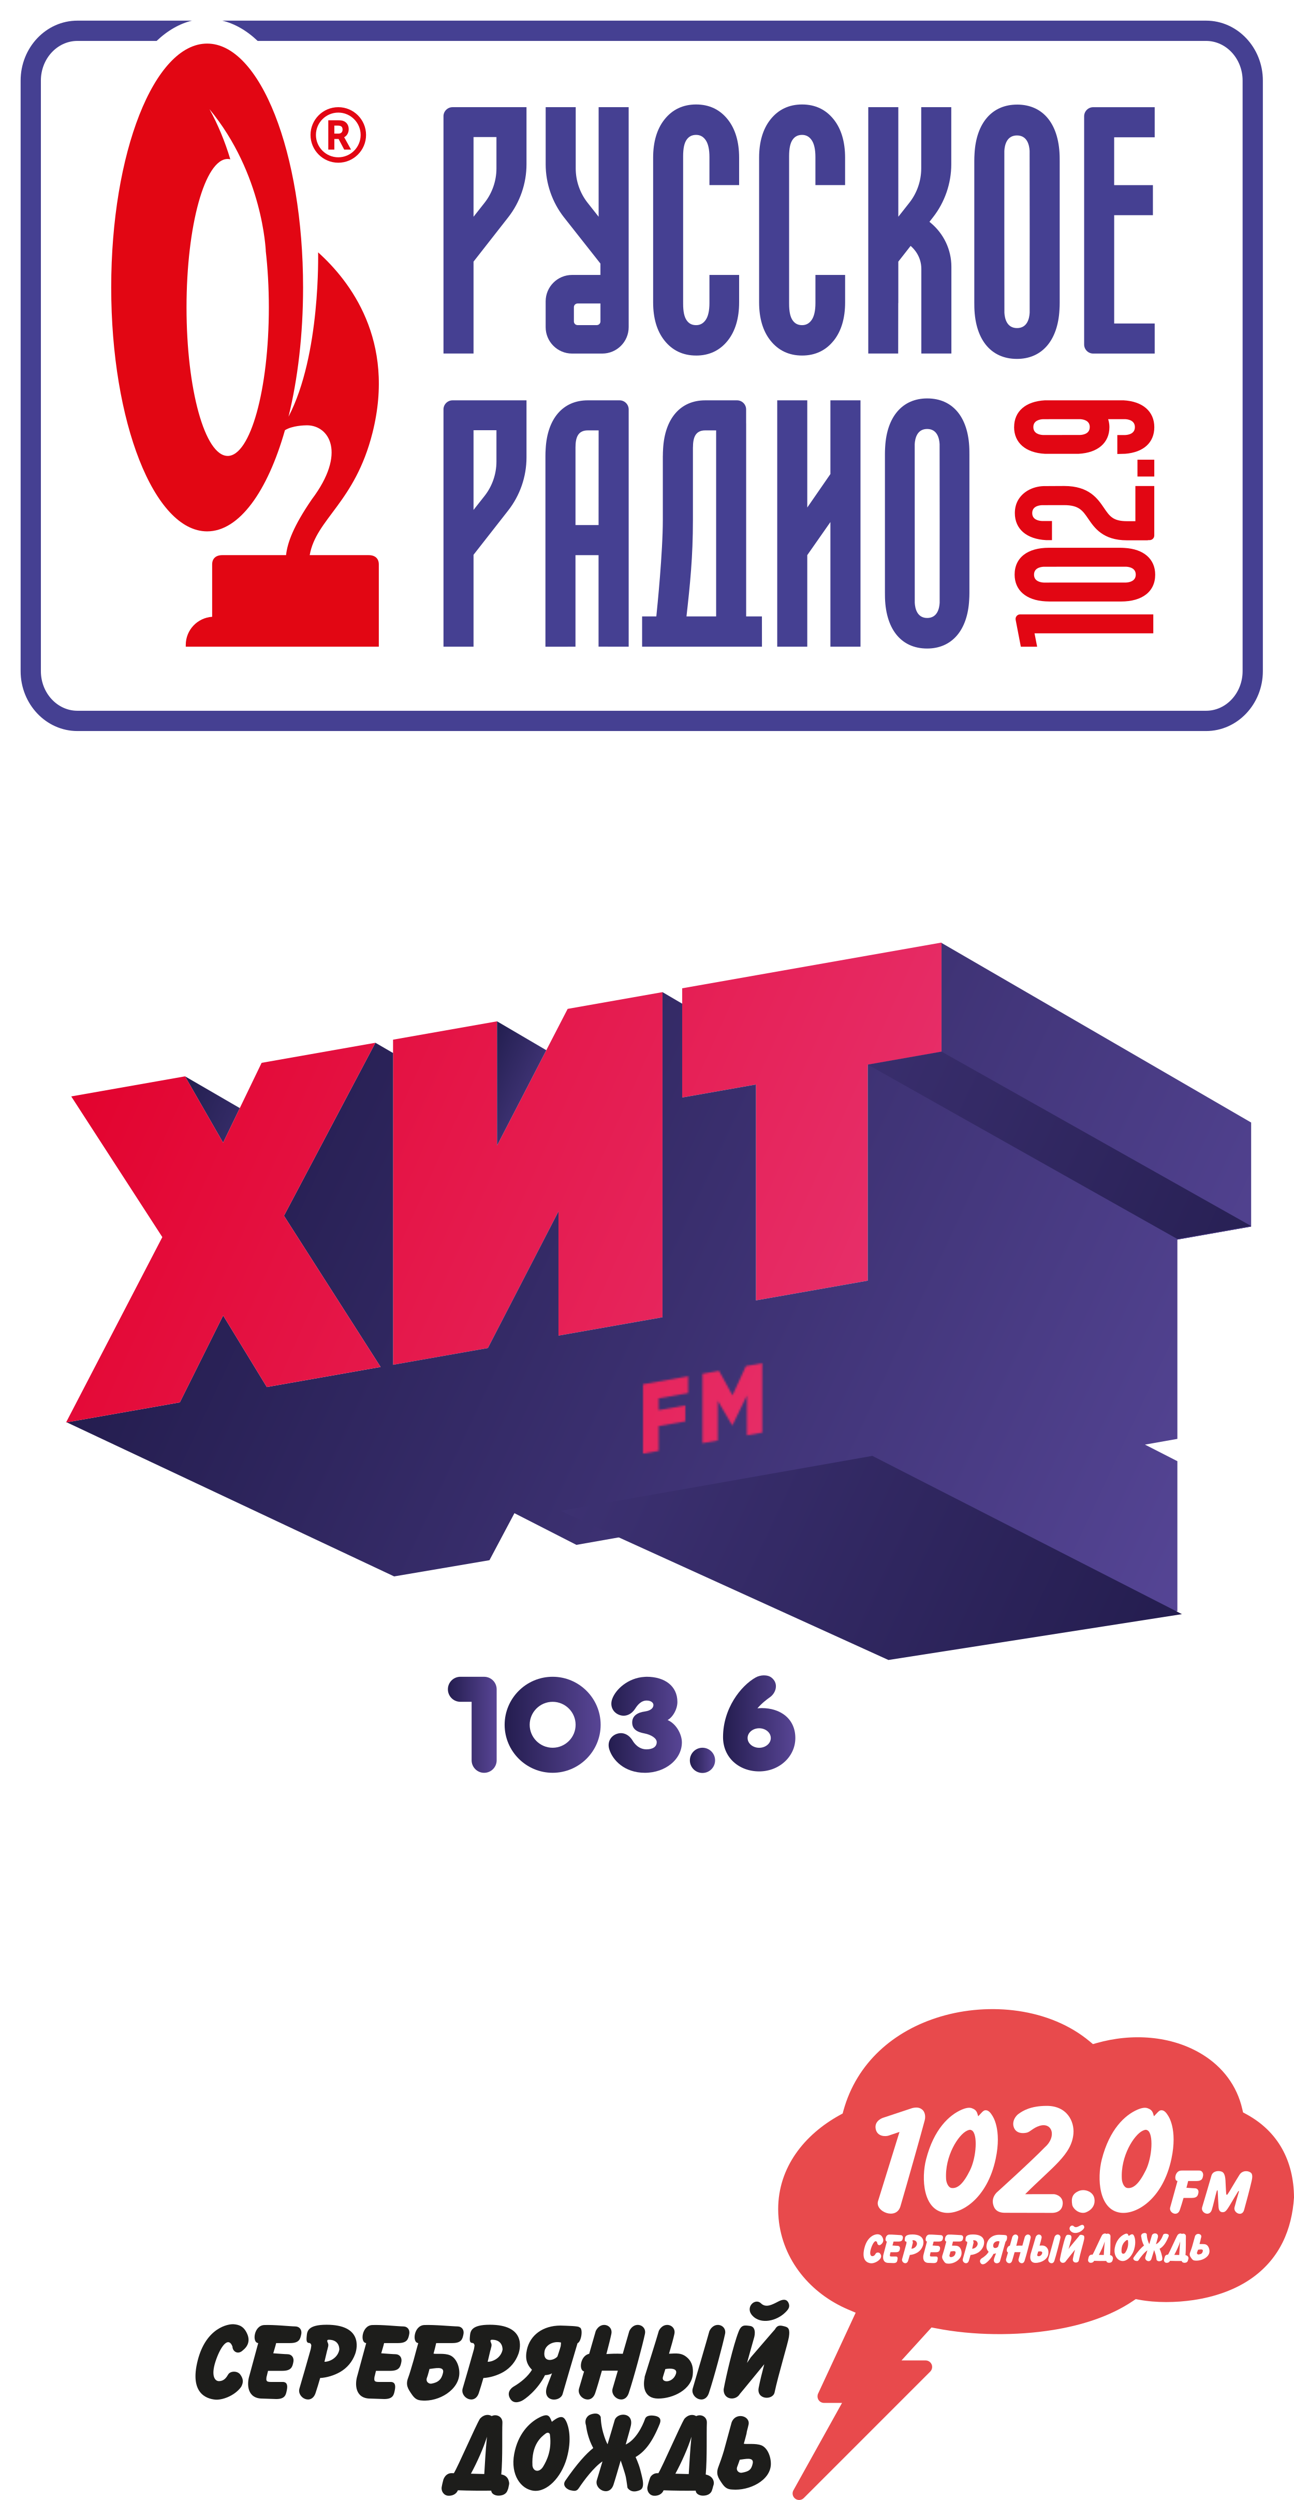 <?xml version="1.0" encoding="UTF-8"?> <svg xmlns="http://www.w3.org/2000/svg" xmlns:xlink="http://www.w3.org/1999/xlink" id="_Слой_1" data-name="Слой 1" viewBox="0 0 702.72 1357.37"><defs><style> .cls-1 { fill: url(#linear-gradient-2); } .cls-2, .cls-3 { fill: #fff; } .cls-4 { fill: url(#linear-gradient-17); } .cls-5 { fill: url(#linear-gradient-15); } .cls-3, .cls-6 { fill-rule: evenodd; } .cls-7 { fill: url(#linear-gradient-18); } .cls-8 { fill: url(#linear-gradient-14); } .cls-9 { fill: url(#linear-gradient-6); } .cls-6 { fill: #e84a4c; } .cls-10 { fill: url(#linear-gradient-11); } .cls-11 { fill: url(#linear-gradient-10); } .cls-12 { fill: url(#linear-gradient-16); } .cls-13 { fill: #e20613; } .cls-14 { fill: url(#linear-gradient-5); } .cls-15 { fill: url(#linear-gradient-7); } .cls-16 { fill: url(#linear-gradient-9); } .cls-17 { filter: url(#luminosity-noclip-2); } .cls-18 { mask: url(#mask-1); } .cls-19 { mask: url(#mask); } .cls-20 { fill: url(#linear-gradient-3); } .cls-21 { fill: url(#linear-gradient); } .cls-22 { fill: #454092; } .cls-23 { fill: url(#linear-gradient-4); } .cls-24 { fill: #1d1d1b; } .cls-25 { fill: url(#linear-gradient-8); } .cls-26 { filter: url(#luminosity-noclip-3); } .cls-27 { fill: url(#linear-gradient-12); } .cls-28 { fill: url(#linear-gradient-13); } </style><linearGradient id="linear-gradient" x1="125.71" y1="411.33" x2="726.03" y2="692.81" gradientUnits="userSpaceOnUse"><stop offset="0" stop-color="#584595"></stop><stop offset="1" stop-color="#221e4f"></stop></linearGradient><linearGradient id="linear-gradient-2" x1="21.89" y1="632.75" x2="622.21" y2="914.23" xlink:href="#linear-gradient"></linearGradient><linearGradient id="linear-gradient-3" x1="104.19" y1="449.1" x2="535.13" y2="642.15" gradientUnits="userSpaceOnUse"><stop offset="0" stop-color="#e3032e"></stop><stop offset="1" stop-color="#e7326e"></stop></linearGradient><linearGradient id="linear-gradient-4" x1="63.59" y1="539.94" x2="494.53" y2="732.99" xlink:href="#linear-gradient-3"></linearGradient><linearGradient id="linear-gradient-5" x1="95.44" y1="595.21" x2="190.53" y2="639.71" gradientUnits="userSpaceOnUse"><stop offset="0" stop-color="#221e4f"></stop><stop offset="1" stop-color="#584595"></stop></linearGradient><linearGradient id="linear-gradient-6" x1="35.89" y1="772.04" x2="35.99" y2="772.09" xlink:href="#linear-gradient-5"></linearGradient><filter id="luminosity-noclip-2" data-name="luminosity-noclip" x="346.7" y="738.48" width="64.86" height="49.12" color-interpolation-filters="sRGB" filterUnits="userSpaceOnUse"><feFlood flood-color="#fff" result="bg"></feFlood><feBlend in="SourceGraphic" in2="bg"></feBlend></filter><mask id="mask" x="346.7" y="738.48" width="64.86" height="49.12" maskUnits="userSpaceOnUse"><g class="cls-17"><g><polygon points="411.56 738.48 411.56 776.16 403.11 777.65 403.11 756.01 395.28 772.14 395.11 772.18 387.32 758.9 387.32 780.44 379 781.9 379 744.22 387.98 742.64 395.28 755.94 402.59 740.06 411.56 738.48"></polygon><polygon points="371.22 745.59 371.22 754.75 355.2 757.57 355.2 763.97 369.69 761.42 369.69 770.09 355.2 772.64 355.2 786.1 346.7 787.6 346.71 749.92 371.22 745.59"></polygon></g></g></mask><linearGradient id="linear-gradient-7" x1="34.34" y1="605.25" x2="465.27" y2="798.3" gradientUnits="userSpaceOnUse"><stop offset="0" stop-color="#e30e32"></stop><stop offset="1" stop-color="#e73c71"></stop></linearGradient><linearGradient id="linear-gradient-8" x1="256.99" y1="582.18" x2="313.7" y2="608.72" xlink:href="#linear-gradient-5"></linearGradient><linearGradient id="linear-gradient-9" x1="128.5" y1="574.36" x2="664.26" y2="825.05" gradientUnits="userSpaceOnUse"><stop offset="0" stop-color="#241d4f"></stop><stop offset="1" stop-color="#554595"></stop></linearGradient><filter id="luminosity-noclip-3" x="349.19" y="740.14" width="64.86" height="49.12" color-interpolation-filters="sRGB" filterUnits="userSpaceOnUse"><feFlood flood-color="#fff" result="bg"></feFlood><feBlend in="SourceGraphic" in2="bg"></feBlend></filter><mask id="mask-1" x="349.19" y="740.14" width="64.86" height="49.12" maskUnits="userSpaceOnUse"><g class="cls-26"><g><polygon points="414.05 740.14 414.05 777.82 405.6 779.31 405.61 757.67 397.77 773.81 397.6 773.84 389.81 760.56 389.81 782.1 381.49 783.56 381.5 745.88 390.47 744.3 397.78 757.6 405.08 741.72 414.05 740.14"></polygon><polygon points="373.71 747.25 373.71 756.41 357.69 759.23 357.69 765.63 372.18 763.08 372.18 771.75 357.69 774.3 357.69 787.76 349.19 789.26 349.2 751.58 373.71 747.25"></polygon></g></g></mask><linearGradient id="linear-gradient-10" x1="36.83" y1="606.91" x2="467.76" y2="799.96" xlink:href="#linear-gradient-3"></linearGradient><linearGradient id="linear-gradient-11" x1="24.67" y1="626.6" x2="455.6" y2="819.65" xlink:href="#linear-gradient-3"></linearGradient><linearGradient id="linear-gradient-12" x1="125.71" y1="411.02" x2="726.03" y2="692.49" gradientUnits="userSpaceOnUse"><stop offset="0" stop-color="#554595"></stop><stop offset="1" stop-color="#241d4f"></stop></linearGradient><linearGradient id="linear-gradient-13" x1="24.38" y1="634.41" x2="624.7" y2="915.89" xlink:href="#linear-gradient-12"></linearGradient><linearGradient id="linear-gradient-14" x1="243.24" y1="936.47" x2="269.72" y2="936.47" gradientUnits="userSpaceOnUse"><stop offset="0" stop-color="#241d4f"></stop><stop offset="1" stop-color="#584595"></stop></linearGradient><linearGradient id="linear-gradient-15" x1="274.05" x2="326.19" xlink:href="#linear-gradient-14"></linearGradient><linearGradient id="linear-gradient-16" x1="392.65" y1="935.72" x2="431.92" y2="935.72" xlink:href="#linear-gradient-14"></linearGradient><linearGradient id="linear-gradient-17" x1="330.51" y1="936.47" x2="370.3" y2="936.47" xlink:href="#linear-gradient-14"></linearGradient><linearGradient id="linear-gradient-18" x1="374.62" y1="955.8" x2="388.33" y2="955.8" gradientTransform="translate(772 3.66) rotate(44.06)" xlink:href="#linear-gradient-14"></linearGradient></defs><g><g><polygon class="cls-21" points="471.25 578.34 639.39 673.03 679.45 665.97 511.31 571.28 471.25 578.34"></polygon><polygon class="cls-1" points="301.88 818.67 479.98 899.63 639.39 874.74 471.25 788.81 301.88 818.67"></polygon></g><g><polygon class="cls-20" points="511.31 511.76 471.25 518.82 471.25 518.82 410.52 529.53 410.52 529.53 370.47 536.59 370.47 595.9 410.52 588.84 410.52 706.05 471.25 695.34 471.25 578.13 511.31 571.07 511.31 511.76"></polygon><polygon class="cls-23" points="303.29 725.17 359.78 715.21 359.78 538.68 308.27 547.77 269.93 621.95 269.93 554.53 213.45 564.49 213.45 741.01 264.95 731.93 303.29 657.74 303.29 725.17"></polygon><g><polygon class="cls-14" points="130.22 601.64 100.49 584.4 121.16 620.42 130.22 601.64"></polygon><polygon class="cls-9" points="36.01 772.05 35.87 772.07 35.97 772.12 36.01 772.05"></polygon></g><g class="cls-19"><polygon class="cls-15" points="301.88 818.67 471.25 788.81 471.25 707.41 301.88 737.27 301.88 818.67"></polygon></g><polygon class="cls-25" points="269.93 554.53 269.93 621.95 296.67 570.21 269.93 554.53"></polygon><polygon class="cls-16" points="511.31 511.96 511.31 571.07 471.25 578.13 471.25 695.34 410.52 706.05 410.52 588.84 370.47 595.9 370.47 544.95 359.78 538.68 359.78 538.68 359.78 715.21 303.29 725.17 303.29 657.74 264.95 731.93 213.45 741.01 213.45 571.73 203.87 566.17 154.22 660.1 206.69 742.2 144.89 753.1 121.19 714.26 97.67 761.42 35.87 772.32 36.25 772.25 214.05 855.91 265.81 847.11 279.37 821.58 313.03 838.79 336.88 834.58 479.98 899.63 639.39 874.74 639.39 793.35 621.78 784.35 639.39 781.24 639.39 673.03 679.45 665.97 679.45 609.48 511.31 511.96"></polygon><g class="cls-18"><polygon class="cls-11" points="304.37 820.33 473.74 790.47 473.74 709.07 304.37 738.93 304.37 820.33"></polygon></g></g><polygon class="cls-10" points="203.87 566.17 142.07 577.07 121.16 620.42 100.49 584.4 38.69 595.3 88.15 671.69 35.87 772.32 97.67 761.42 121.19 714.26 144.89 753.1 206.69 742.2 154.22 660.1 203.87 566.17"></polygon><g><polygon class="cls-27" points="471.25 578.03 639.39 672.72 679.45 665.66 511.31 570.97 471.25 578.03"></polygon><polygon class="cls-28" points="304.37 820.33 482.47 901.29 641.88 876.4 473.74 790.47 304.37 820.33"></polygon></g><g><path class="cls-8" d="M262.92,910.4h-12.89c-3.75,0-6.8,3.04-6.8,6.8s3.04,6.8,6.8,6.8h6.09v31.75c0,3.75,3.04,6.8,6.8,6.8s6.8-3.04,6.8-6.8v-38.54c0-3.75-3.04-6.8-6.8-6.8Z"></path><path class="cls-5" d="M300.12,910.4c-14.38,0-26.07,11.7-26.07,26.07s11.7,26.07,26.07,26.07,26.07-11.7,26.07-26.07-11.7-26.07-26.07-26.07Zm0,38.54c-6.88,0-12.47-5.6-12.47-12.47s5.6-12.47,12.47-12.47,12.47,5.6,12.47,12.47-5.6,12.47-12.47,12.47Z"></path><path class="cls-12" d="M413.56,927.41c-.65,0-1.42,.05-2.24,.13,2.37-2.76,5.03-4.78,6.83-6.06,3.06-2.18,4.35-6.44,2.04-9.4-1.55-1.98-3.28-2.44-5.52-2.44-1.26,0-3.01,.42-4.19,1.08-8.3,4.62-17.82,17.05-17.82,32.36,0,.02,0,.03,0,.05,0,.03,0,.06,0,.09,0,11.18,8.81,18.56,19.63,18.56s19.63-7.96,19.63-18.13-7.7-16.25-18.36-16.25Zm-1.27,21.55c-3.48,0-6.3-2.37-6.3-5.3s2.82-5.3,6.3-5.3,6.3,2.37,6.3,5.3-2.82,5.3-6.3,5.3Z"></path><path class="cls-4" d="M362.54,933.9c2.66-1.4,5.33-5.69,5.33-9.83,0-8.58-6.78-13.67-16.71-13.67-.35,0-.71,.02-1.09,.06-8.93,.5-15.76,6.75-17.62,12.05-1.4,3.99,.59,7.54,4.16,8.7,3.57,1.17,6.67-.86,8.37-3.54,1.04-1.63,3.04-4.36,6.17-4.36,2.59,0,3.7,1.33,3.7,2.39,0,1.49-1.15,3.06-4.77,3.57-3.7,.52-6.76,2.22-6.76,5.95s2.8,5.22,6.51,5.91c3.84,.72,6.81,2.67,6.81,4.75,0,2.51-2.09,3.92-5.57,3.92-4.46,0-6.84-3.6-7.49-4.69-1.61-2.74-4.63-4.87-8.24-3.83-3.6,1.04-5.71,4.52-4.45,8.55,1.82,5.84,8.25,12.71,19.33,12.71s20.09-7.26,20.09-16.55c0-4.02-2.74-9.9-7.76-12.1Z"></path><circle class="cls-7" cx="381.48" cy="955.8" r="6.85" transform="translate(-557.32 534.22) rotate(-44.06)"></circle></g></g><g><g><path class="cls-6" d="M702.72,1193.06c-.13-19.67-8.52-35.77-25.98-45.21l-1.68-.91-.43-1.86c-2.88-12.65-10.67-22.87-21.71-29.64-16.96-10.39-38.43-11.51-57.25-6.19l-2.15,.6-1.7-1.43c-21.77-18.2-54.52-21.43-81.05-13.52-25.39,7.57-45.51,25.04-52.7,50.93l-.47,1.71-1.56,.85c-19.3,10.63-33.45,28.42-33.45,51.09,0,1.71,.09,3.42,.24,5.12,2.07,22.49,17.33,40.69,37.84,49.38l4.01,1.7-1.83,3.95c-6.18,13.33-12.38,26.66-18.58,40-.22,.46-.31,.97-.31,1.48,0,.69,.2,1.36,.55,1.93,.65,1.02,1.78,1.62,3,1.62h9.76l-3.48,6.26c-7.64,13.73-15.27,27.45-22.91,41.18-.29,.52-.45,1.11-.45,1.71,0,1.13,.52,2.16,1.42,2.85,1.4,1.06,3.4,.92,4.64-.33l68.66-68.65c1.02-1.02,1.34-2.56,.8-3.88-.56-1.33-1.85-2.2-3.3-2.2h-13.08l6.43-7.06c2.76-3.03,5.52-6.07,8.28-9.1l1.6-1.75,2.34,.45c20.17,3.97,43.61,4.18,63.85,.88,15.02-2.44,30.57-7.17,43.27-15.75l1.44-.97,1.7,.32c9.38,1.77,20.17,1.6,29.58,.21,11.5-1.7,23.14-5.55,32.59-12.5,14.35-10.57,20.92-25.71,22.08-43.28h0Z"></path><g><path class="cls-3" d="M479.55,1149.85c-.2,.06-4.82,1.58-4.01,5.98,.81,4.39,5.44,4.22,7.02,3.7,.92-.3,5.92-2,5.92-2l-11.65,37.56c-.89,2.88,1.68,5.53,4.65,6.45,2.75,.85,6.34,.38,7.52-3.67,3.59-12.22,11.18-39.09,13.17-46.64,.62-2.33,0-4.58-1.15-5.64-1.45-1.33-3.13-1.59-5.6-1.01l-15.87,5.27h0Z"></path><path class="cls-3" d="M526.77,1178.36h0c-3.52,7.13-6.64,10.01-9.95,9.62-2-.24-2.93-3.16-3.03-4.8-.79-12.53,6.64-24.08,11.3-26.29,1.12-.53,1.78-.71,2.63-.23,3.37,1.87,2.57,14.58-.95,21.7h0Zm8.76-32.59c-1.2-.09-1.65,.42-3.31,2.2l-1,1.07-.41-1.35c-.57-1.98-1.84-2.58-2.99-3.02-1.29-.5-3.07-.3-5.57,.77-6.76,2.93-15.13,10.59-19.33,26.98-2.66,10.36-1.65,27.32,10.01,28.96,8.79,1.24,23.19-7.52,27.79-29.27,3.43-16.18-1.74-23.24-1.81-23.39-.81-1.32-1.92-2.86-3.38-2.95h0Z"></path><path class="cls-3" d="M622.22,1178.36h0c-3.52,7.13-6.64,10.01-9.96,9.62-2-.24-2.91-3.16-3.03-4.8-.78-12.53,6.64-24.08,11.3-26.29,1.13-.53,1.79-.71,2.65-.23,3.35,1.87,2.56,14.58-.95,21.7h0Zm8.75-32.59c-1.19-.09-1.64,.42-3.31,2.2l-1,1.07-.4-1.35c-.57-1.98-1.83-2.58-3-3.02-1.29-.5-3.07-.3-5.57,.77-6.75,2.93-15.13,10.59-19.34,26.98-2.65,10.36-1.65,27.32,10.02,28.96,8.8,1.24,23.2-7.52,27.79-29.27,3.44-16.18-1.73-23.24-1.81-23.39-.8-1.32-1.92-2.86-3.38-2.95h0Z"></path><path class="cls-2" d="M572.27,1191.32c-1.36,0-15.54,.02-15.54,.02,14.9-14.92,25.25-21.47,26.21-32.87,.56-6.65-3.48-15.09-14.47-15.09-8.79,0-13.08,2.73-15.07,4.17-1.73,1.06-4.15,4.33-2.73,7.73,1.25,2.99,4.45,3.2,6.92,2.65,1.88-.41,3.51-2.67,7.02-3.73,6.95-2.03,9.22,5.95,2.94,11.52-7.64,7.89-26.33,24.73-26.35,24.75-1.9,2.03-2.34,4.19-1.91,6.2,.58,2.65,2.14,4.76,6.46,4.76l25.44,.05c.21,.01,5.13,.24,5.86-4.27,.74-4.5-3.43-5.89-4.78-5.89"></path><path class="cls-3" d="M649.75,1184.18c3.01,0,3.28-1.3,3.58-2.76,.31-1.46-.57-2.92-1.93-2.92-1.16,0-8.64-.02-8.71-.02-.47,0-.91,.01-1.31,.03-3.36,.14-4,5.57-1.93,5.67-.3,1.11-3.77,13.63-3.95,14.29-.9,2.9,3.88,5.38,5.21,1.44,.57-1.65,1.3-4.04,2.02-6.55h4.49c2.98,0,3.28-1.32,3.59-2.76,.28-1.46-.6-2.47-1.95-2.47-.7,0-2.51-.16-4.56-.29,.36-1.29,.69-2.5,.93-3.66h4.52Z"></path><path class="cls-3" d="M679.7,1184.21c.44-1.9,.46-2.86,.12-3.81-.55-1.57-4.75-2.72-6.72,.43-.93,1.52-2.49,4-4.28,7.07-.73,1.25-1.43,2.42-2.07,3.32-.21,.3-.32,.44-.47,.46-.14,0-.31-.12-.37-.52-.14-1.26-.3-5.37-.4-7.23-.22-3.67-1.2-4.54-2.16-4.88-1.68-.58-4.6-.37-5.44,2.11-.75,2.61-4.35,14.98-5.08,17.29-.86,2.9,3.88,5.38,5.23,1.45,.79-2.36,1.98-7.92,2.65-10.08,.16-.53,.32-.69,.43-.64,.06,.04,.13,.26,.16,.67,.12,2.24,.25,6.16,.44,8.52,.19,2.37,1.4,2.99,2.87,2.67,.97-.2,1.71-1.3,2.38-2.31,1.36-2.08,1.72-2.9,3.46-5.74,1-1.65,1.67-2.71,1.92-3.15,.25-.44,.55-.31,.39,.25-.79,2.7-1.8,6.22-2.34,8.36-.77,2.94,4.08,5.46,5.2,1.45,1.05-3.82,2.98-10.9,4.08-15.7h0Z"></path><path class="cls-3" d="M591.43,1189.91c-1.83-.96-4.09-1.04-5.84-.2-3.05,1.42-4,3.6-3.3,7.45,.16,.94,1.27,2.62,3.1,3.61,.89,.49,2.8,1.05,4.36,.41,4.07-1.64,5.01-4.92,4.6-7.29-.23-1.7-1.26-3.12-2.92-4h0Z"></path></g><g><path class="cls-2" d="M654.92,1218.67c-1.11-.44-2.92-.18-3.51-.31,.2-.72,.38-1.3,.53-1.96,0,0,.04-.19,.08-.48,.14-.5,.25-.96,.34-1.35,.37-1.73-2.59-2.52-3.4-.42h0c-.22,.76-1.43,5.17-1.56,5.62-.36,1.19-.8,2.39-1.09,3.15-.55,1.41,0,2.19,.65,3.15,.65,.96,1.15,1.28,2.13,1.32,3.43,.28,7.66-1.79,7.73-4.99,.03-1.47-.67-3.24-1.91-3.73Zm-1.73,3.59c-.28,1.26-.8,1.57-2.2,1.81-.52,.09-1.25-.42-.87-1.24,.12-.27,.54-1.51,.48-1.33,1-.08,2.89-.64,2.59,.76Z"></path><path class="cls-2" d="M643.79,1224.43v-.02c.3-3.3,.13-8.24,.23-10.15,.06-1.23-1.16-1.82-2.14-1.35-.63-.39-1.57-.35-2.36,.54-.88,1.45-4.37,9.38-5.22,10.72-.15,0-.08-.01-.18-.01-.54-.01-.97,.23-1.28,.59-.04,.05-.08,.11-.12,.17-.09,.12-.51,1.41-.6,1.97-.14,.84,.43,1.65,1.28,1.71,.82,.06,1.64-.29,1.96-1.07,2.15,.08,4.43,.1,6.43,.07,.02,.61,.72,.99,1.45,.99,.97,0,1.58-.42,1.79-1,.08-.22,.21-.65,.27-.91,.36-.82-.04-1.97-1.5-2.26Zm-3.4-.09c-.87-.02-1.79-.04-2.68-.06,1.2-2.16,2.58-5.18,3.22-7.29-.29,2.83-.43,5.72-.54,7.35Z"></path><path class="cls-2" d="M630.63,1223.36c-.34-1.21-.9-2.37-.9-2.37,1.87-1.07,3.37-2.95,4.85-6.58,.47-1.18-.47-1.46-1.02-1.55-.55-.09-1.66-.18-1.94,.64-.53,1.48-1.86,4.1-3.86,5.02,.41-1.51,.87-2.97,1.04-3.75,.56-2.64-2.69-2.64-3.24-1.09-.2,.69-.78,2.64-1.43,4.78-.21-.39-.52-1.06-.88-2.28-.47-1.59-.49-3.1-.49-3.1-.38-.95-1.52-.69-2.1-.46-.58,.22-1.24,.97-.84,2.12,0,0,.12,1.36,.78,3.06,.15,.4,.39,.89,.66,1.4-1.44,1.12-3.27,3.11-5.59,6.43-.74,1.05,.5,1.8,1.05,1.89,.11,.02,.22,.04,.33,.06,.11,0,.22,.03,.33,.04,.34,.02,.67-.06,.97-.5,1.07-1.59,3.03-4.16,4.76-5.3-.53,1.72-.98,3.18-1.13,3.69-.55,1.83,2.5,3.37,3.33,.92,.31-.91,1.06-3.47,1.45-4.78,0,0,.87,2.48,1.03,3.28,.15,.81,.32,2.09,.32,2.09,0,0,.58,1.06,2.05,.62,.59-.18,1.27-.34,1.01-2.06,0,0-.11-.71-.53-2.24Z"></path><path class="cls-2" d="M615.93,1221.24c1.1-3.83,.36-6.39-.1-7.3-.46-.91-1.02-1.37-2.87,.09-.46-1.09-.65-1.82-2.59-.82-1.95,1-4.21,3.23-4.96,7.15-.77,4.09,1.34,6.98,3.94,7.25,2.59,.28,5.46-2.55,6.58-6.38Zm-4.73,1.64c-.75,1.19-1.95,1.01-2.13-.18-.23-4.2,1.76-5.7,2.69-6.38,.39-.25,.83-.14,.83,.41,.37,2.92-.65,4.97-1.38,6.15Z"></path><path class="cls-2" d="M602.83,1224.42c.3-3.29,.13-8.25,.23-10.16,.06-1.23-1.16-1.82-2.15-1.35-.62-.39-1.56-.35-2.36,.54-.89,1.45-4.37,9.38-5.22,10.72-.15,0-.33-.01-.43-.01-.54-.01-.98,.23-1.28,.59-.05,.05-.09,.11-.12,.17-.08,.12-.15,.24-.21,.38,0,.03-.03,.04-.03,.06,0,0-.27,.97-.36,1.52-.14,.84,.44,1.65,1.28,1.71,.82,.06,1.64-.29,1.96-1.07,2.15,.08,4.68,.1,6.68,.07,.02,.61,.72,.99,1.45,.99,.97,0,1.58-.42,1.79-1,.08-.22,.12-.33,.16-.4,.01-.1,.06-.31,.16-.74,.07-.26,.02-.5-.05-.73-.14-.62-.62-1.18-1.5-1.3Zm-3.41-.08c-.87-.02-1.79-.04-2.67-.06,1.2-2.16,2.57-5.18,3.21-7.29-.29,2.83-.42,5.72-.54,7.35Z"></path><path class="cls-2" d="M547.4,1222.95c-.47,1.64-.86,3.03-1.01,3.55-.56,1.94,2.42,3.58,3.26,.97,.38-1.18,.86-2.89,1.35-4.67,1.05,0,2.2,0,3.21,0-.48,1.71-.89,3.16-1.04,3.7-.56,1.94,2.41,3.58,3.25,.97,1.02-3.16,2.81-10.09,3.27-12.37,.38-1.84-2.14-2.81-3.16-.58-.2,.72-.73,2.64-1.32,4.75-1.47-.06-2.37,0-3.3,.06,.45-1.78,.83-3.35,1-4.23,.38-1.84-2.13-2.81-3.16-.58-.19,.72-.73,2.64-1.32,4.75-1.81,.38-2.16,3.45-1.03,3.67Z"></path><path class="cls-2" d="M588.07,1210.59c.58-.61,.96-1.13,.61-1.93-.39-.88-1.14-.8-2.05-.32-1.28,.68-2.52,1.4-3.52,.39-1.2-1.21-3.28,.83-1.73,2.56,1.71,1.92,4.94,1.12,6.69-.71Z"></path><path class="cls-2" d="M488.05,1217.04c1.86,0,2.06-.88,2.25-1.84,.18-.96-.38-1.64-1.22-1.64s-4.39-.38-6.25-.29c-2.1,.1-2.5,3.7-1.21,3.77-.19,.73-1.72,6.59-1.78,6.77-.57,1.83-.47,4.83,2.61,4.83l2.8,.1c1.87,0,1.96-.96,2.15-1.93,.19-.96,0-1.64-.84-1.64h-2.42c-.93,0-.93-.29-.84-1.06,.1-.33,.2-.94,.3-1.26h2.87c1.87,0,2.06-.87,2.24-1.83,.18-.97-.37-1.64-1.21-1.64-.43,0-1.58-.1-2.84-.19,.22-.85,.42-1.37,.58-2.13h2.81Z"></path><path class="cls-2" d="M559.64,1224.02c-.04,.11-.02,.22-.03,.33-.38,1.82-.04,4.28,2.75,4.28,3.07,0,6.72-1.9,6.98-5.07,.11-1.28-.07-2.45-1.04-3.42-1.18-1.17-2.38-.93-3.74-.88,0-.02,0-.02,0-.03,.47-1.61,.87-3.1,1.08-4.12,.37-1.84-2.14-2.81-3.17-.58h0c-.47,1.73-2.39,7.97-2.83,9.49Zm3.68,.07c.1-.33,.38-1.32,.49-1.63,1.05-.17,2.53-.18,2.12,1.04-.66,1.95-3.03,1.89-2.61,.6Z"></path><path class="cls-2" d="M524.91,1217.02c.18,0,.33,.24,.37,.48-.02,.23-.06,.51-.12,.8-.55,2.03-1.86,6.77-2.28,8.2-.56,1.94,2.41,3.58,3.26,.97,.32-.99,.63-2.06,.93-3.14,1.31-.06,2.85-.55,4.05-1.27,1.38-.84,2.44-2.12,3.02-3.77,.48-1.36,1.34-6.09-5.78-6.09-3.83,0-3.92,1.4-4.01,2.41-.1,1.01,0,1.4,.56,1.4Zm3.58,1.48h.02c.08-.48,.32-.97,.14-1.41-.14-.35-.32-.75,.16-.75,2.27,0,2.13,2.08,2.13,2.08-.31,1.7-1.91,2.53-3,2.53,.22-.91,.41-1.74,.56-2.45Z"></path><path class="cls-2" d="M479.4,1215.13c-.65-1.55-1.59-1.94-2.71-2.03-1.12-.1-5.62,.71-7.29,7.57-1.68,6.86,1.79,7.98,3.47,8.17,1.42,.17,3.99-.76,5.31-2.67,.49-.95,.43-1.69-.17-2.54-.59-.86-2.02-.78-2.44-.06-.35,.59-.78,1.41-1.89,1.42-.8,0-1.63-1.07-.7-4.06,.93-2.99,2.55-5.46,3.43-3.19,0,1.06,1.12,1.84,2.15,.77,.84-.68,1.5-1.84,.84-3.38Z"></path><path class="cls-2" d="M572.6,1227.47c1.02-3.16,2.8-10.09,3.26-12.37,.38-1.84-2.14-2.81-3.16-.58-.46,1.73-2.91,10.45-3.36,11.98-.56,1.94,2.41,3.58,3.26,.97Z"></path><path class="cls-2" d="M509.84,1217.04c1.87,0,2.05-.88,2.24-1.84,.19-.96-.38-1.64-1.21-1.64s-4.4-.38-6.26-.29c-2.1,.1-2.5,3.7-1.21,3.77-.19,.73-1.73,6.59-1.78,6.77-.56,1.83-.47,4.83,2.61,4.83l2.81,.1c1.86,0,1.96-.96,2.15-1.93,.19-.96,0-1.64-.85-1.64h-2.43c-.93,0-.93-.29-.84-1.06,.11-.33,.21-.94,.3-1.26h2.87c1.87,0,2.06-.87,2.25-1.83,.18-.97-.38-1.64-1.22-1.64-.43,0-1.58-.1-2.84-.19,.23-.85,.42-1.37,.58-2.13h2.82Z"></path><path class="cls-2" d="M587.9,1213.55c-.71-.18-1.42-.43-1.97,.61,.01-.04-4.87,5.84-4.87,5.84,0,0-.78,1.2-.77,1.18,0,0,1.2-4.51,1.4-5.15,.27-.9,.38-2.41-.78-2.58-1.15-.16-1.78-.29-2.33,1.26-1.03,2.71-2.52,9.28-3,11.98-.08,2.23,2.43,2.46,3.27,.97,0,.03,4.93-6.21,4.93-6.21-.4,1.59-.88,3.58-1.13,4.92-.46,2.52,2.83,2.64,3.2,1,.75-3.68,2.71-10.34,2.9-11.6,.25-1.66-.09-2.03-.84-2.22Z"></path><path class="cls-2" d="M522.2,1223.39c.04-1.56-.67-3.3-1.92-3.82-1.12-.46-2.7-.19-3.29-.33,.2-.76,.39-1.51,.53-2.2h3.27c1.87,0,2.05-.88,2.24-1.84,.18-.96-.37-1.64-1.22-1.64s-4.83-.38-6.7-.29c-2.1,.1-2.5,3.7-1.21,3.77-.05,.21-.23,.87-.45,1.69h0c-.03,.15-.36,1.41-.49,1.89-.37,1.25-.8,2.88-1.1,3.68-.56,1.5,0,2.32,.65,3.33,.65,1.02,1.16,1.36,2.15,1.4,3.46,.29,7.46-2.25,7.53-5.64Zm-3.29-.15c-.28,1.34-.94,2.02-2.34,2.27-.53,.1-1.26-.44-.88-1.31,.12-.28,.54-1.95,.49-1.76,1.01-.09,3.05-.68,2.73,.8Z"></path><path class="cls-2" d="M495.4,1213.2c-3.83,0-3.92,1.4-4.01,2.41-.1,1.01,0,1.4,.55,1.4,.19,0,.33,.24,.37,.48-.01,.23-.06,.51-.12,.8-.55,2.03-1.86,6.77-2.27,8.2-.56,1.94,2.41,3.58,3.25,.97,.32-.99,.63-2.06,.93-3.14,1.31-.06,2.85-.55,4.05-1.27,1.39-.84,2.45-2.12,3.03-3.77,.47-1.36,1.33-6.09-5.79-6.09Zm2.57,5.21c-.31,1.7-1.91,2.53-3,2.53,.22-.91,.4-1.74,.56-2.45h.01c.08-.48,.32-.97,.14-1.41-.14-.35-.32-.75,.16-.75,2.27,0,2.13,2.08,2.13,2.08Z"></path><path class="cls-2" d="M534.77,1229.13c.7-.31,3.31-2.36,4.74-5.39,.6-.02,1.12-.19,1.41-.38-.34,1.05-1.01,2.58-1.13,3.21-.56,2.8,2.7,2.8,3.27,1.16,.39-1.45,2.17-7.7,3.02-10.68,.79-.29,1.21-3.26,.34-3.32,.07-.27-2.6-.32-3.79-.36-3.52,0-6.13,1.98-6.77,5.06-.38,1.82-.06,3.04,1.03,4.19-.83,1.4-2.19,2.59-3.77,3.55,0,0-1.39,.84-.76,2.25,.64,1.42,1.87,.96,2.41,.71Zm4.64-10.36c.22-1.33,1.73-2.21,3.32-1.85,0,.14-.01,.42-.05,.75-.06,.22-.12,.44-.2,.69,0,0-.45,1.47-.47,1.5-.77,.9-2.99,1.32-2.6-1.09Z"></path></g></g><path class="cls-24" d="M341.75,1265.65c2.75-5.8,9.53-3.27,8.5,1.5-1.23,5.91-6.05,23.92-8.79,32.14-2.26,6.78-10.27,2.52-8.75-2.52,.41-1.4,1.52-5.17,2.81-9.61-2.72,0-5.82,0-8.65,0-1.3,4.63-2.6,9.06-3.63,12.14-2.26,6.78-10.27,2.52-8.77-2.52,.42-1.35,1.47-4.96,2.72-9.23-3.03-.58-2.09-8.56,2.77-9.54,1.58-5.49,3.03-10.48,3.55-12.35,2.78-5.8,9.51-3.27,8.5,1.5-.46,2.28-1.48,6.37-2.7,10.99,2.49-.18,4.93-.32,8.88-.15,1.6-5.49,3.03-10.47,3.55-12.34m84.85-10.24c-4.73,4.75-13.41,6.84-18,1.84-4.16-4.5,1.44-9.81,4.66-6.66,2.68,2.61,6.04,.76,9.47-1.02,2.44-1.26,4.47-1.46,5.51,.83,.93,2.08-.06,3.43-1.64,5.01m-41.34,10.24c2.76-5.8,9.53-3.27,8.51,1.5-1.24,5.91-6.04,23.92-8.78,32.14-2.28,6.78-10.27,2.52-8.77-2.52,1.19-3.97,7.8-26.62,9.03-31.12m-227.7,6.52h-7.57c-.46,1.98-.97,3.34-1.57,5.54,3.4,.23,6.48,.49,7.64,.49,2.26,0,3.76,1.76,3.27,4.27-.5,2.52-1.01,4.77-6.04,4.77h-7.71c-.26,.83-.53,2.4-.81,3.27-.26,2-.26,2.76,2.26,2.76h6.52c2.27,0,2.77,1.75,2.27,4.26-.51,2.52-.77,5.02-5.79,5.02l-7.53-.25c-8.28,0-8.54-7.79-7.02-12.54,.14-.47,4.26-15.7,4.77-17.6-3.47-.18-2.39-9.54,3.26-9.79,5.01-.25,14.56,.75,16.82,.75s3.76,1.76,3.28,4.27c-.51,2.51-1.03,4.78-6.04,4.78m58.62,0h-7.58c-.44,1.98-.96,3.34-1.56,5.54,3.4,.23,6.48,.49,7.64,.49,2.26,0,3.77,1.76,3.28,4.27-.51,2.52-1.02,4.77-6.05,4.77h-7.72c-.25,.83-.53,2.4-.81,3.27-.24,2-.24,2.76,2.27,2.76h6.52c2.28,0,2.78,1.75,2.28,4.26-.51,2.52-.77,5.02-5.77,5.02l-7.56-.25c-8.28,0-8.52-7.79-7.02-12.54,.14-.47,4.28-15.7,4.78-17.6-3.47-.18-2.4-9.54,3.26-9.79,5.01-.25,14.56,.75,16.84,.75s3.75,1.76,3.25,4.27c-.51,2.51-1.01,4.78-6.04,4.78m150.87,16.78h0c-1.76,5.06-8.15,4.92-7.02,1.55,.28-.87,1.03-3.43,1.31-4.24,2.83-.44,6.81-.46,5.71,2.69m6.36-8.71c-3.19-3.05-6.41-2.43-10.07-2.29,.02-.06-.02-.06,0-.09,1.25-4.18,2.34-8.05,2.91-10.71,1.01-4.77-5.75-7.3-8.52-1.5h.02c-1.25,4.5-6.43,20.71-7.62,24.67-.1,.3-.05,.58-.08,.86-1.01,4.74-.1,11.11,7.39,11.11,8.25,0,18.08-4.95,18.79-13.17,.29-3.33-.18-6.36-2.8-8.88m52.72-17.13c-1.92-.46-3.82-1.12-5.29,1.6,.03-.1-13.1,15.17-13.1,15.17,0,0-2.1,3.11-2.08,3.07,0,0,3.23-11.71,3.75-13.39,.73-2.33,1.02-6.27-2.11-6.7-3.08-.41-4.77-.75-6.27,3.27-2.78,7.03-6.79,24.11-8.06,31.14-.22,5.8,6.55,6.4,8.79,2.52,0,.07,13.26-16.13,13.26-16.13-1.09,4.12-2.38,9.3-3.03,12.78-1.25,6.55,7.62,6.85,8.62,2.6,2.01-9.56,7.29-26.87,7.79-30.14,.66-4.32-.26-5.28-2.27-5.78m-185.56,25.18h0c-.75,3.48-2.52,5.24-6.28,5.89-1.44,.26-3.38-1.13-2.38-3.4,.33-.73,1.46-5.07,1.32-4.58,2.72-.22,8.19-1.76,7.35,2.08m5.05-16.12c5.03,0,5.53-2.28,6.03-4.78,.5-2.51-1-4.27-3.27-4.27s-12.99-1-18.01-.75c-5.66,.25-6.73,9.61-3.26,9.79-.14,.54-.61,2.27-1.21,4.39h0c-.09,.38-.97,3.66-1.32,4.92-.98,3.26-2.16,7.49-2.96,9.57-1.52,3.89,0,6.04,1.76,8.66,1.76,2.65,3.12,3.53,5.78,3.65,9.29,.75,20.07-5.84,20.26-14.67,.1-4.05-1.8-8.58-5.17-9.93-3.03-1.21-7.25-.49-8.84-.85,.55-1.98,1.04-3.91,1.44-5.72h8.78Zm-61.38,3.58h0c-.83,4.41-5.14,6.59-8.07,6.58,.58-2.37,1.09-4.51,1.51-6.36h.04c.21-1.25,.87-2.53,.38-3.67-.38-.91-.87-1.95,.42-1.95,6.11,0,5.72,5.4,5.72,5.4m-6.92-13.54c-10.3,0-10.55,3.63-10.79,6.28-.26,2.64,0,3.64,1.49,3.64,.51,0,.89,.63,1.01,1.25-.04,.59-.16,1.33-.31,2.09-1.47,5.29-5.01,17.59-6.12,21.3-1.51,5.03,6.48,9.29,8.74,2.52,.87-2.58,1.7-5.36,2.5-8.16,3.52-.16,7.67-1.42,10.89-3.29,3.74-2.18,6.59-5.5,8.14-9.8,1.27-3.53,3.59-15.83-15.56-15.83m95.58,13.54s.38-5.4-5.72-5.4c-1.3,0-.81,1.04-.43,1.95,.49,1.14-.17,2.43-.38,3.67h-.05c-.41,1.84-.92,3.98-1.5,6.36,2.94,0,7.23-2.17,8.08-6.58m-6.93-13.54c19.16,0,16.83,12.3,15.55,15.83-1.55,4.3-4.41,7.62-8.12,9.8-3.23,1.87-7.38,3.13-10.9,3.29-.8,2.8-1.64,5.58-2.49,8.16-2.27,6.78-10.25,2.52-8.76-2.52,1.12-3.71,4.66-16.02,6.12-21.3,.15-.77,.27-1.5,.32-2.09-.12-.62-.51-1.25-1-1.25-1.51,0-1.77-1.01-1.51-3.64,.24-2.64,.49-6.28,10.79-6.28m28.95,77.07h0c-2.02,3.27-5.28,2.78-5.78-.5-.63-11.56,4.77-15.7,7.28-17.58,1.07-.7,2.25-.38,2.25,1.13,1,8.03-1.76,13.69-3.75,16.94m12.54-24.61c-1.25-2.51-2.76-3.77-7.79,.26-1.24-3.01-1.75-5.01-7.01-2.25-5.29,2.76-11.43,8.89-13.44,19.71-2.1,11.27,3.62,19.22,10.67,19.97,7.03,.76,14.81-7.03,17.85-17.58,2.99-10.54,.97-17.59-.27-20.1m50.83,1.25c-4.02,9.99-8.08,15.18-13.16,18.13,0,0,1.54,3.2,2.45,6.54,1.14,4.21,1.45,6.17,1.45,6.17,.71,4.71-1.13,5.17-2.73,5.66-3.98,1.21-5.57-1.7-5.57-1.7,0,0-.46-3.52-.88-5.76-.45-2.22-2.8-9.04-2.8-9.04-1.05,3.63-3.09,10.68-3.92,13.17-2.25,6.77-10.53,2.51-9.03-2.52,.42-1.4,1.63-5.42,3.06-10.17-4.69,3.15-10.01,10.24-12.91,14.61-1.32,1.99-2.91,1.33-4.42,1.08-1.5-.26-4.85-2.32-2.85-5.21,6.28-9.15,11.26-14.61,15.15-17.71-.71-1.4-1.37-2.76-1.78-3.86-1.78-4.69-2.12-8.44-2.12-8.44-1.09-3.19,.72-5.24,2.28-5.85,1.57-.63,4.66-1.36,5.69,1.27,0,0,.06,4.18,1.33,8.55,.96,3.35,1.8,5.21,2.38,6.27,1.77-5.89,3.35-11.28,3.89-13.18,1.5-4.27,10.29-4.27,8.78,3-.44,2.13-1.69,6.15-2.81,10.32,5.42-2.53,9.04-9.76,10.47-13.84,.75-2.26,3.77-2.01,5.26-1.76,1.5,.26,4.03,1.01,2.77,4.26m15.73,27.37h0c-2.37-.05-4.85-.11-7.26-.18,3.25-5.96,6.99-14.27,8.73-20.07-.8,7.79-1.16,15.75-1.47,20.25m9.23,.26v-.06h0c.81-9.08,.36-22.69,.61-27.95,.18-3.38-3.14-5.01-5.81-3.71-1.7-1.06-4.26-.96-6.4,1.48-2.4,3.98-11.86,25.85-14.14,29.54-.41-.02-.21-.03-.5-.03-1.48-.04-2.63,.65-3.48,1.63-.12,.14-.22,.31-.32,.47-.23,.34-1.39,3.88-1.63,5.42-.38,2.32,1.17,4.55,3.48,4.72,2.24,.16,4.44-.8,5.31-2.95,5.82,.22,12.01,.27,17.43,.19,.06,1.69,1.94,2.72,3.94,2.72,2.63,0,4.28-1.15,4.85-2.75,.22-.6,.57-1.8,.72-2.5,.97-2.25-.12-5.42-4.06-6.22m25.5-5.96h0c-.75,3.48-2.18,4.32-5.96,4.99-1.42,.24-3.38-1.17-2.37-3.42,.32-.73,1.47-4.15,1.31-3.67,2.71-.22,7.84-1.76,7.02,2.1m4.68-9.9c-3.02-1.21-7.93-.49-9.51-.85,.54-2,1.03-3.58,1.45-5.39,0,0,.1-.52,.22-1.32,.37-1.37,.69-2.65,.92-3.71,1-4.76-7.03-6.95-9.21-1.16h0c-.58,2.09-3.87,14.24-4.22,15.47-.97,3.27-2.16,6.59-2.96,8.68-1.5,3.9,0,6.03,1.76,8.66,1.76,2.64,3.12,3.52,5.77,3.63,9.3,.78,20.77-4.92,20.97-13.75,.08-4.04-1.8-8.92-5.19-10.28m-150.45,15.6h0c-2.37-.05-4.85-.11-7.25-.18,3.25-5.96,6.98-14.27,8.71-20.07-.8,7.79-1.15,15.75-1.46,20.25m13.3,3.82c-.37-1.7-1.67-3.24-4.06-3.59,.82-9.06,.35-22.72,.61-27.98,.18-3.38-3.15-5.01-5.83-3.71-1.68-1.06-4.24-.96-6.4,1.48-2.4,3.98-11.84,25.85-14.14,29.54-.4-.02-.9-.03-1.17-.03-1.47-.04-2.65,.65-3.47,1.63-.13,.14-.23,.31-.34,.47-.22,.34-.42,.67-.56,1.05-.02,.08-.07,.11-.09,.18,0,0-.74,2.66-.97,4.2-.39,2.32,1.18,4.55,3.47,4.72,2.24,.16,4.46-.8,5.33-2.95,5.82,.22,12.69,.27,18.11,.19,.06,1.69,1.94,2.72,3.94,2.72,2.63,0,4.28-1.15,4.85-2.75,.22-.6,.34-.9,.43-1.11,.03-.26,.16-.85,.43-2.04,.18-.72,.06-1.39-.14-2m28.22-73.3h0c-.17,.57-.33,1.13-.53,1.8,0,0-1.21,3.82-1.28,3.89-2.08,2.35-8.03,3.42-6.99-2.83,.58-3.45,4.66-5.74,8.93-4.81,.02,.37-.03,1.09-.14,1.96m10.05-10.21c.19-.69-6.99-.84-10.2-.94-9.46,0-16.48,5.15-18.22,13.14-1.01,4.73-.15,7.9,2.77,10.88-2.24,3.63-5.89,6.74-10.13,9.21,0,0-3.73,2.18-2.04,5.85,1.71,3.68,5.02,2.48,6.49,1.85,1.88-.81,8.91-6.13,12.75-14.01,1.62-.06,3.01-.49,3.79-.99-.92,2.74-2.71,6.71-3.04,8.35-1.52,7.28,7.27,7.28,8.78,3.03,1.04-3.76,5.85-20,8.14-27.75,2.13-.74,3.25-8.47,.9-8.63m-188.3,10.39c0,2.76,3.02,4.79,5.77,2.01,2.26-1.76,4.02-4.77,2.26-8.77-1.75-4.03-4.26-5.03-7.28-5.28-3.01-.26-15.11,1.85-19.62,19.67-4.53,17.84,4.81,20.75,9.33,21.24,3.82,.44,10.74-1.99,14.29-6.93,1.32-2.47,1.15-4.39-.46-6.61-1.6-2.24-5.44-2.02-6.57-.16-.93,1.52-2.11,3.66-5.08,3.68-2.14,0-4.38-2.77-1.88-10.56,2.52-7.78,6.85-14.19,9.23-8.29"></path></g><g><path class="cls-2" d="M654.95,0H42.06C18.87,0,0,19.64,0,43.78V364.35c0,24.14,18.87,43.78,42.06,43.78H654.95c23.19,0,42.06-19.64,42.06-43.78V43.78c0-24.14-18.87-43.78-42.06-43.78Z"></path><path class="cls-13" d="M551,311.98c0,8.53,6.27,13.96,16.75,14.53,.86,.05,1.65,.08,2.42,.08h38.02s.22,0,.22,0h.36c11.63,0,18.57-5.44,18.57-14.57,0-8.53-6.27-13.96-16.75-14.53-.85-.06-1.64-.08-2.42-.08h-38.02s-.22,0-.22,0h-.36c-11.63,0-18.57,5.44-18.57,14.57Zm60.55-4.29c1.96,.11,5.23,.81,5.23,4.3,0,3.49-3.28,4.19-5.23,4.3-.76,.02-44.01,.03-44.76,.02-1.96-.11-5.25-.81-5.25-4.3s3.29-4.19,5.23-4.3c.88-.02,43.34-.04,44.77-.02Z"></path><path class="cls-13" d="M563.23,351.12l-1.42-7.26h64.5s0-10.29,0-10.29h-72.3c-1.57,0-2.75,1.43-2.45,2.97l2.81,14.59h8.86Z"></path><rect class="cls-13" x="617.71" y="249.59" width="9.14" height="9.14"></rect><g><path class="cls-13" d="M200.21,301.4h-32.02c3.46-19.72,24.56-28.49,34.1-66.42,12.61-50.16-12.17-82.36-29.53-97.96-.06-.07,1.51,55.55-16.08,89.22,5.01-20.34,7.91-44.39,7.91-70.16,0-73.14-23.33-132.42-52.1-132.42s-52.1,59.29-52.1,132.42,23.33,132.43,52.1,132.43c17.39,0,32.78-21.66,42.25-54.93,3.94-2.5,10.66-2.66,11.97-2.66,12.01,0,21.63,14.99,2.62,40.21-9.99,14.57-13.23,23.46-13.99,30.28h-34.6c-3.51,0-5.53,1.84-5.53,5.05v28.43c-7.98,.51-14.33,7.15-14.33,15.26v.97h104.84v-44.66c0-3.21-2.01-5.05-5.53-5.05Zm-76.57-53.86c-12.35,0-22.35-36.09-22.35-80.62s10.01-80.61,22.35-80.61c.48,0,.96,.07,1.43,.18-2.96-9.86-6.78-19.01-11.31-27.21,29.11,35.17,30.51,76.85,30.58,76.79l-.05-.08c1.1,9.53,1.71,19.98,1.71,30.94,0,44.53-10.02,80.62-22.36,80.62Z"></path><path class="cls-22" d="M487.79,164.57h.05v-22.52l6.68-8.54c1.64,1.39,5.82,5.6,5.82,12.51v45.93h16.32v-47.13c0-9.24-4.13-17.95-11.34-23.91l-.57-.48,1.94-2.48c6.39-8.16,9.91-18.37,9.91-28.74v-31.03h-16.32v33.26c0,6.71-2.27,13.31-6.4,18.58l-6.04,7.66V58.19h-16.32V191.95h16.25l.03-27.38Z"></path><path class="cls-22" d="M627.07,74.52v-16.32h-33.38c-2.73,0-4.94,2.21-4.94,4.94v123.89c0,2.73,2.21,4.94,4.94,4.94h33.38v-16.32h-22v-58.81h21.03v-16.32h-21.04v-25.98h22.01Z"></path><polygon class="cls-22" points="450.96 257.38 438.4 275.56 438.4 217.36 422.08 217.36 422.08 351.12 438.4 351.12 438.4 301.4 450.96 283.45 450.96 351.12 467.3 351.12 467.3 217.36 450.96 217.36 450.96 257.38"></polygon><path class="cls-22" d="M336.48,217.36h-17.31c-13.41,0-21.95,9.85-22.84,26.34-.09,1.36-.13,2.6-.13,3.8v103.64l16.32-.02v-49.71h12.53v49.69l16.36,.02V222.3c0-2.73-2.21-4.94-4.94-4.94Zm-11.42,67.72h-12.53v-42.15c0-4.95,1.11-9.25,6.6-9.25h5.96l-.03,51.4Z"></path><path class="cls-22" d="M503.54,216.32c-13.41,0-21.95,9.85-22.84,26.34-.09,1.36-.13,2.6-.13,3.8v75.55s.01,.35,.01,.35v.56c-.01,18.28,8.55,29.2,22.9,29.2,13.41,0,21.95-9.85,22.84-26.34,.09-1.34,.13-2.59,.13-3.8v-75.55s-.01-.35-.01-.35v-.56c.01-18.28-8.55-29.2-22.9-29.2Zm6.75,110.98c-.17,3.08-1.28,8.23-6.76,8.23s-6.59-5.16-6.76-8.22c-.02-1.2-.05-84.97-.03-86.15,.17-3.08,1.27-8.25,6.76-8.25s6.6,5.17,6.76,8.23c.04,1.38,.07,83.93,.03,86.16Z"></path><path class="cls-22" d="M452.75,184.96c4.11-5.15,6.2-12.15,6.2-20.81v-14.87h-16.12v15.25c0,4.16-.7,7.27-2.08,9.23-1.32,1.87-3.01,2.78-5.15,2.78-2.26,0-3.9-.82-5.14-2.6-1.31-1.87-1.93-4.74-1.93-9.05V84.87c0-4.3,.61-7.18,1.92-9.04,1.25-1.77,2.89-2.59,5.15-2.59,2.14,0,3.83,.91,5.14,2.78,1.38,1.96,2.08,5.07,2.08,9.23v15.24h16.12v-14.86c0-8.66-2.09-15.66-6.2-20.81-4.29-5.37-10.06-8.1-17.15-8.1s-12.86,2.72-17.15,8.1c-4.11,5.14-6.2,12.15-6.2,20.81v78.51c0,8.67,2.08,15.67,6.2,20.81,4.29,5.37,10.06,8.09,17.15,8.09s12.86-2.72,17.15-8.09Z"></path><path class="cls-22" d="M552.32,56.79c-13.56,0-22.19,9.96-23.09,26.63-.09,1.37-.13,2.63-.13,3.84v77.17s.01,.35,.01,.35v.57c-.01,18.49,8.65,29.52,23.15,29.52,13.56,0,22.19-9.96,23.09-26.63,.09-1.36,.13-2.61,.13-3.84V87.23s-.01-.36-.01-.36v-.57c.01-18.49-8.65-29.52-23.15-29.52Zm6.85,113c-.17,3.12-1.29,8.34-6.86,8.34s-6.69-5.24-6.86-8.33c-.03-1.24-.06-86.7-.03-87.9,.17-3.12,1.29-8.36,6.86-8.36s6.69,5.24,6.86,8.34c.04,1.39,.07,85.61,.03,87.91Z"></path><path class="cls-22" d="M378.04,193.05c7.09,0,12.86-2.72,17.15-8.09,4.11-5.15,6.2-12.15,6.2-20.81v-14.87h-16.12v15.25c0,4.16-.7,7.27-2.08,9.23-1.32,1.87-3.01,2.78-5.14,2.78-2.26,0-3.9-.82-5.14-2.6-1.31-1.87-1.93-4.74-1.93-9.05V84.87c0-4.3,.61-7.18,1.92-9.04,1.25-1.77,2.89-2.59,5.15-2.59,2.14,0,3.83,.91,5.14,2.78,1.38,1.96,2.08,5.07,2.08,9.23v15.24h16.12v-14.86c0-8.66-2.09-15.66-6.2-20.81-4.29-5.37-10.06-8.1-17.15-8.1s-12.87,2.72-17.15,8.1c-4.11,5.14-6.2,12.15-6.2,20.81v78.51c0,8.67,2.08,15.67,6.2,20.81,4.29,5.37,10.06,8.09,17.15,8.09Z"></path><path class="cls-22" d="M240.84,63.13V191.95h16.32v-49.9l18.85-24.09c6.39-8.16,9.91-18.37,9.91-28.74v-31.03h-40.15c-2.73,0-4.94,2.21-4.94,4.94Zm16.32,11.29h12.44v17.03c0,6.71-2.27,13.31-6.4,18.58l-6.04,7.66v-43.27Z"></path><path class="cls-22" d="M240.84,222.3v128.82h16.32v-49.9l18.85-24.09c6.39-8.16,9.91-18.37,9.91-28.74v-31.03h-40.15c-2.73,0-4.94,2.21-4.94,4.94Zm16.32,11.29h12.44v17.03c0,6.71-2.27,13.31-6.4,18.58l-6.04,7.66v-43.27Z"></path><path class="cls-22" d="M405.21,334.69v-104.81h-.02v-7.58c0-2.73-2.21-4.94-4.94-4.94h-17.31c-13.41,0-21.95,9.85-22.84,26.34-.09,1.36-.13,2.6-.13,3.79h-.02v34.83c0,17.54-2.97,46.96-3.53,52.37h-7.72v16.42h65.09l-.02-16.42h-8.58Zm-16.32,0h-16.09c1.94-17.29,3.5-32.22,3.5-52.37v-39.39h.02c0-4.95,1.11-9.25,6.6-9.25h5.98v101.01Z"></path><path class="cls-22" d="M325.09,58.19v59.5l-6.04-7.66c-4.13-5.27-6.4-11.87-6.4-18.58V58.19h-16.32v31.03c0,10.37,3.52,20.57,9.91,28.74l19.83,25.15v6.17h-15.4c-7.92,0-14.35,6.42-14.35,14.35v13.99c0,7.92,6.42,14.35,14.35,14.35h16.39c7.92,0,14.35-6.42,14.35-14.35v-14.61c0-.07,0-.14-.01-.22V58.19s-16.31,0-16.31,0Zm.99,116.33c0,1.1-.89,2-2,2h-10.42c-1.1,0-2-.89-2-2v-7.74c0-1.1,.89-2,2-2h12.42v9.73Z"></path><g><path class="cls-13" d="M183.71,58.19c-8.32,0-15.08,6.76-15.08,15.08s6.77,15.08,15.08,15.08,15.08-6.76,15.08-15.08-6.76-15.08-15.08-15.08Zm12.14,15.08c0,6.7-5.45,12.14-12.14,12.14s-12.14-5.45-12.14-12.14,5.45-12.14,12.14-12.14,12.14,5.45,12.14,12.14Z"></path><path class="cls-13" d="M186.89,74.51c1.5-.73,2.48-2.43,2.48-4.33,0-2.1-1-3.72-2.75-4.44-.73-.32-1.55-.43-3.01-.43h-5.33v15.91h3.29v-5.76h2.31l3.04,5.76h3.71l-3.37-6.09c-.15-.28-.28-.48-.37-.62Zm-.85-4.18c0,1.39-.82,2.21-2.19,2.21h-2.28v-4.34h1.8c.88,0,1.27,.1,1.6,.24,.88,.36,1.07,1.22,1.07,1.88Z"></path></g></g><path class="cls-22" d="M654.98,11.21H120.74c6.79,1.66,13.23,5.36,19.18,11.01H654.98c10.93,0,19.83,9.66,19.83,21.54V364.37c0,11.88-8.89,21.54-19.83,21.54H42.03c-10.93,0-19.83-9.66-19.83-21.54V43.76c0-11.88,8.89-21.54,19.83-21.54h43.03c5.95-5.65,12.39-9.34,19.18-11.01H42.03c-17,0-30.83,14.6-30.83,32.55V364.37c0,17.95,13.83,32.55,30.83,32.55H654.98c17,0,30.83-14.6,30.83-32.55V43.76c0-17.95-13.83-32.55-30.83-32.55Z"></path><path class="cls-13" d="M550.71,231.88c0,8.53,6.27,13.96,16.75,14.52h18.27c10.49-.56,16.75-5.99,16.75-14.52,0-1.55-.28-2.96-.68-4.3h9.28c1.96,.11,5.23,.85,5.23,4.33,0,3.49-3.28,4.19-5.22,4.29h-4.32s0,10.3,0,10.3l4.32-.12c9.93-.81,15.77-6.08,15.77-14.45,0-8.52-6.26-14.02-16.73-14.58h-42.65c-10.49,.56-16.75,5.99-16.75,14.52Zm41.09,0c0,3.49-3.28,4.19-5.22,4.29l-20.17,.02c-1.96-.11-5.24-.81-5.24-4.3,0-3.49,3.28-4.19,5.23-4.29l20.18-.02c1.96,.11,5.23,.81,5.23,4.29Z"></path><path class="cls-13" d="M611.99,282.98c-7.55,0-9.39-2.7-12.44-7.17-3.43-5.03-8.1-11.94-21.61-11.94-2.52,.01-7.38,.04-9.9,.05-6.31-.18-11.98,2.55-14.89,7.17-1.33,2.11-2.03,4.63-2.03,7.5,0,8.61,6.33,14.1,16.92,14.67h3.25s0-10.38,0-10.38c0,0-5.12,0-5.49,0-1.96-.11-5.24-.81-5.24-4.3,0-3.49,3.28-4.19,5.23-4.3,.8-.02,9.43-.04,12.13-.02,8.02,0,10.03,2.96,13.06,7.4,3.37,4.94,7.99,11.7,21.01,11.7h11.36s0-.1,0-.1h.97c1.39,0,2.52-1.13,2.52-2.52v-26.86s-10.26,0-10.26,0v19.1h-4.59Z"></path></g></svg> 